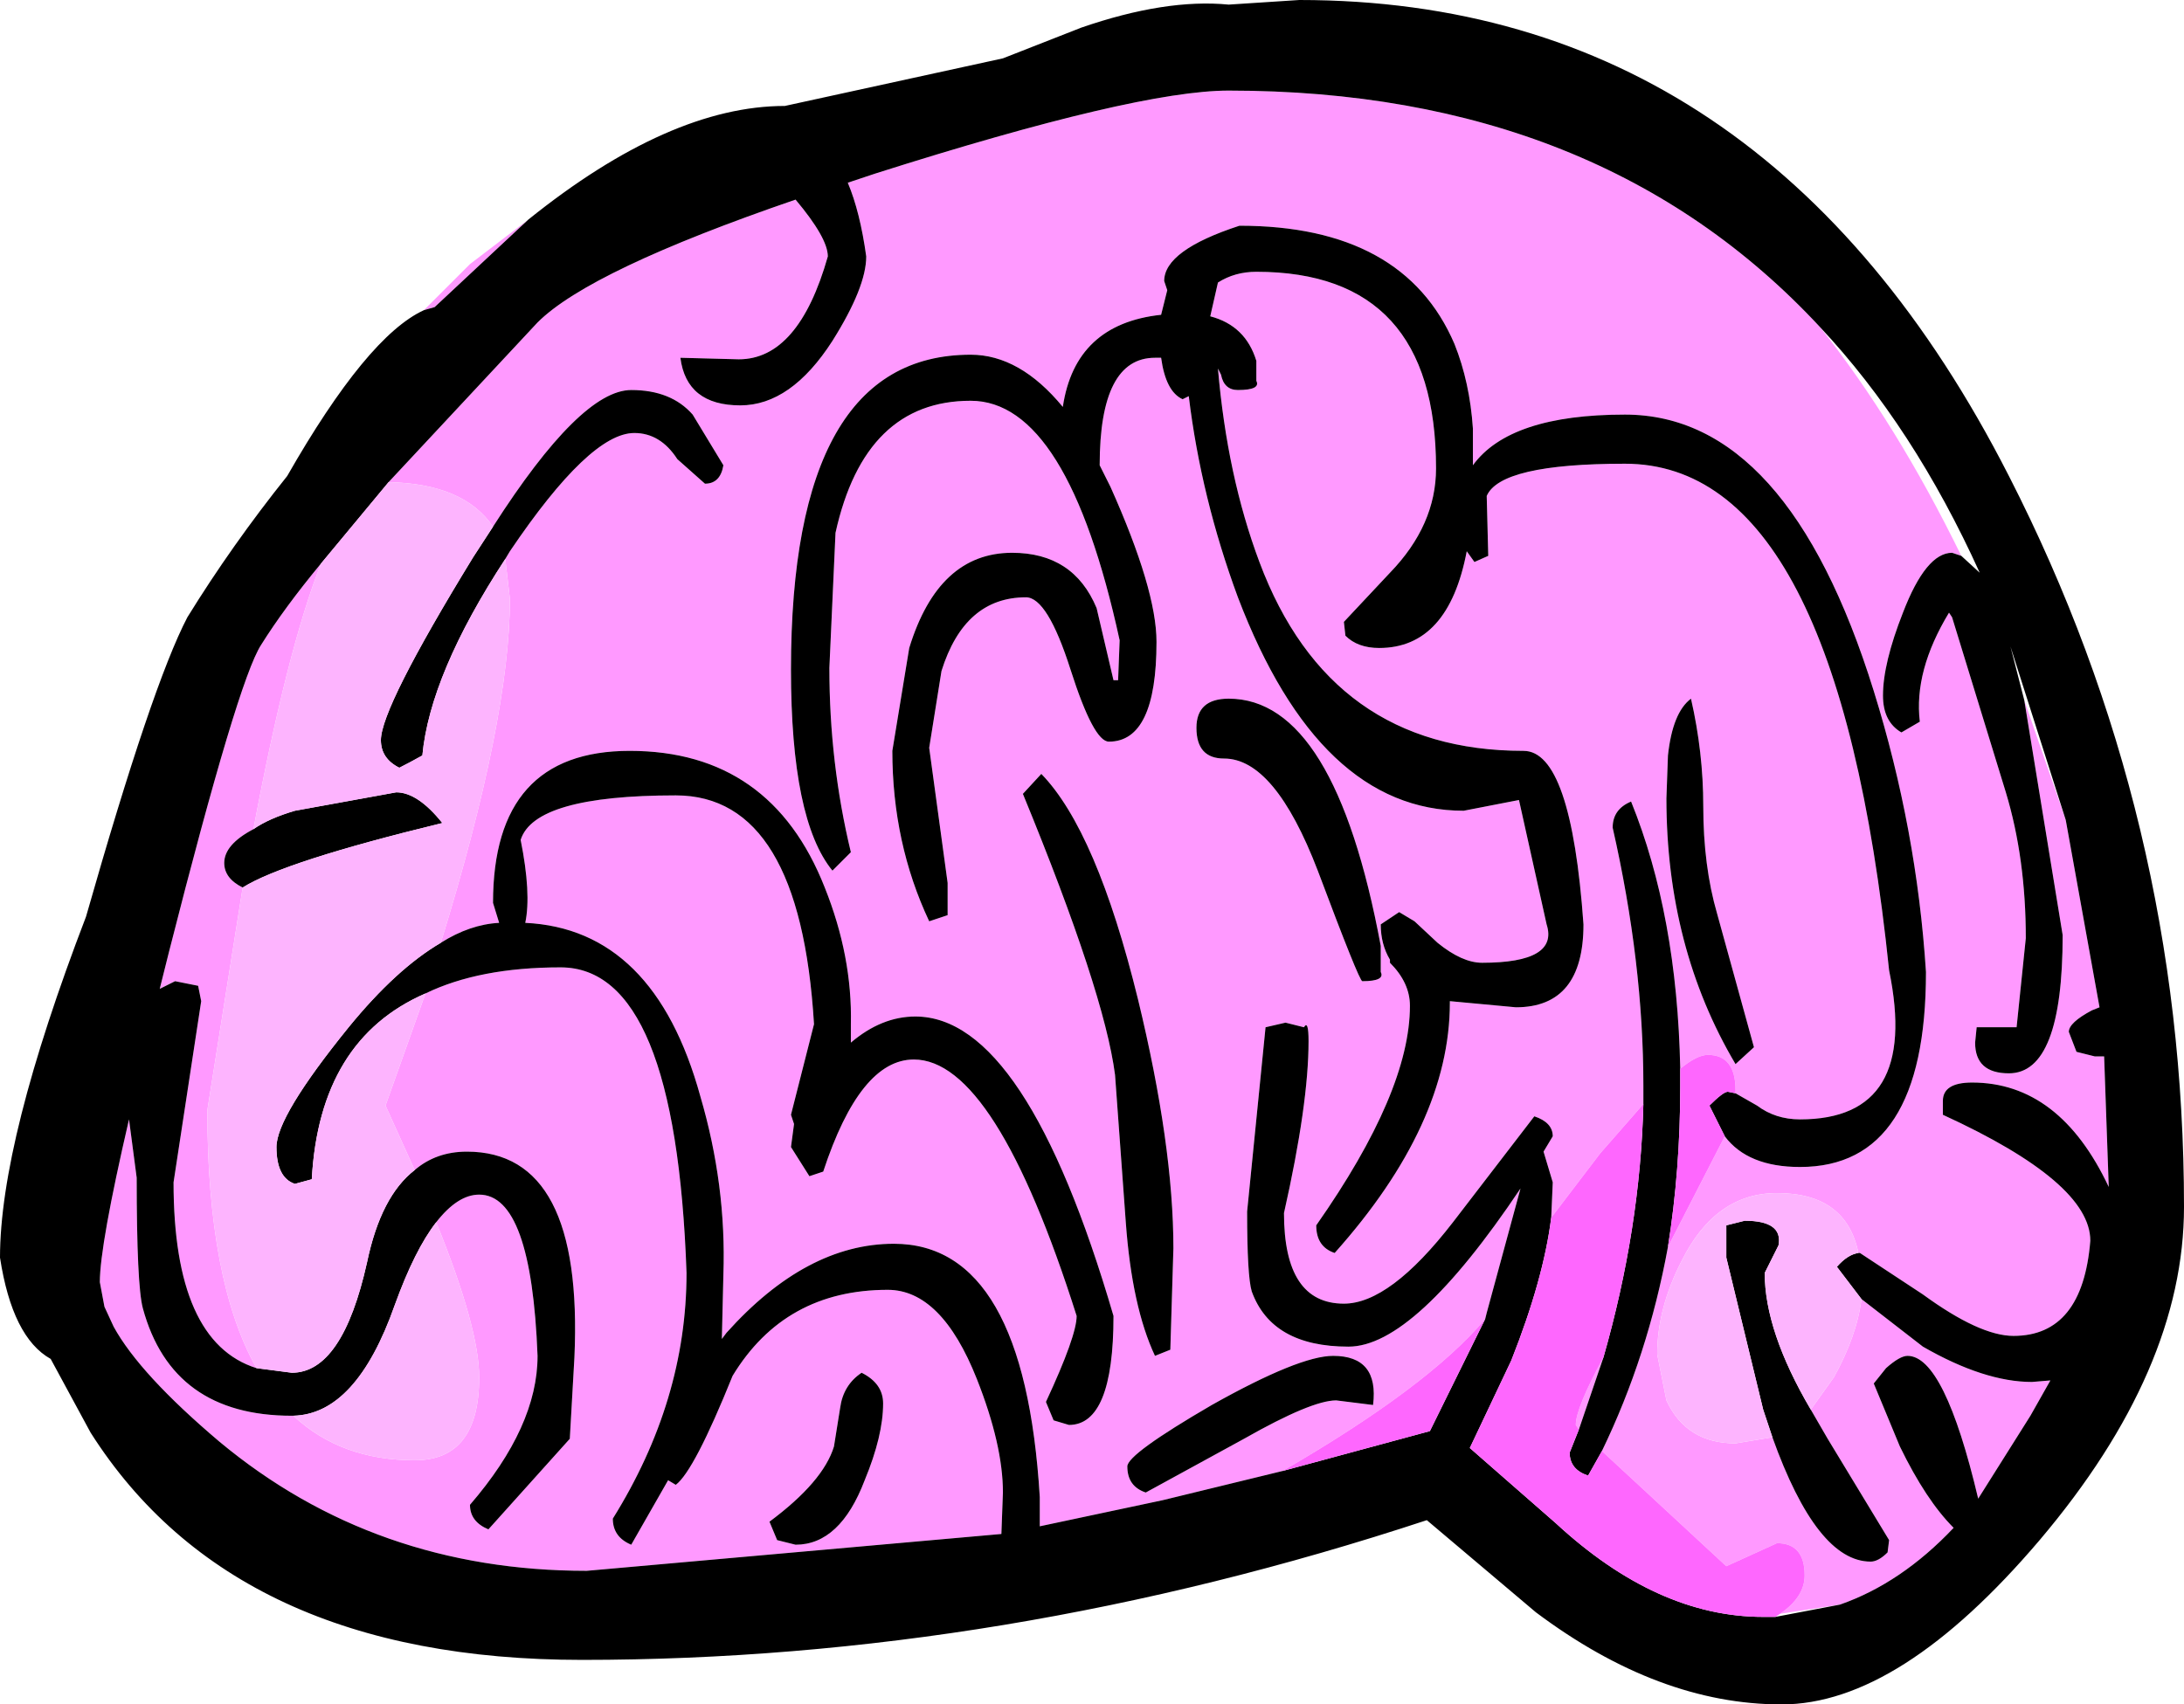 <?xml version="1.0" encoding="UTF-8" standalone="no"?>
<svg xmlns:xlink="http://www.w3.org/1999/xlink" height="55.5px" width="71.1px" xmlns="http://www.w3.org/2000/svg">
  <g transform="matrix(1.0, 0.0, 0.0, 1.0, 0.0, 0.0)">
    <path d="M12.65 15.7 L17.5 10.5 Q19.2 8.8 25.9 6.5 26.95 7.75 26.95 8.35 26.0 11.7 24.05 11.7 L22.15 11.65 Q22.35 13.2 24.1 13.2 25.75 13.2 27.1 11.1 28.2 9.35 28.2 8.35 28.0 6.9 27.6 5.95 L28.5 5.65 Q37.0 2.95 40.0 2.95 52.1 2.95 59.25 10.65 61.75 13.8 63.85 18.1 L63.55 18.0 Q62.7 18.0 61.95 19.95 61.3 21.6 61.3 22.65 61.3 23.5 61.9 23.85 L62.5 23.5 Q62.3 21.85 63.45 19.95 L63.55 20.1 65.3 25.8 Q65.95 27.95 65.95 30.55 L65.65 33.45 64.35 33.45 64.3 33.95 Q64.3 34.95 65.4 34.95 67.15 34.95 67.15 30.45 L65.9 22.8 67.25 26.7 68.35 32.8 68.1 32.9 Q67.35 33.3 67.35 33.6 L67.6 34.25 68.2 34.4 68.5 34.4 68.65 38.65 Q67.05 35.25 64.2 35.25 63.25 35.25 63.25 35.85 L63.25 36.3 Q68.05 38.5 68.05 40.4 67.8 43.5 65.55 43.5 64.45 43.5 62.6 42.15 L60.55 40.8 60.5 40.8 Q60.1 38.85 57.85 38.85 55.85 38.85 54.75 41.05 53.95 42.6 53.95 44.1 L54.25 45.6 Q54.9 47.0 56.5 47.0 L57.7 46.8 Q59.15 50.85 60.9 50.85 61.15 50.85 61.45 50.55 L61.5 50.15 59.5 46.85 58.95 45.9 59.7 44.85 Q60.45 43.5 60.6 42.3 L62.6 43.85 Q64.6 45.0 66.15 45.0 L66.75 44.95 66.1 46.1 64.4 48.8 Q63.3 44.15 62.1 44.15 61.85 44.15 61.4 44.55 L61.0 45.05 61.85 47.1 Q62.7 48.85 63.6 49.75 61.9 51.55 59.9 52.25 L57.95 52.55 Q58.75 52.0 58.75 51.3 58.75 50.25 57.85 50.25 L56.2 51.0 52.15 47.25 Q53.65 44.15 54.3 40.6 L56.15 37.0 Q56.9 38.0 58.6 38.0 62.7 38.0 62.7 31.65 62.4 27.0 61.0 22.5 58.2 13.5 52.9 13.5 49.15 13.5 47.95 15.15 L47.95 13.95 Q47.85 12.45 47.35 11.2 45.7 7.35 40.35 7.35 37.9 8.15 37.9 9.15 L38.0 9.45 37.8 10.25 Q35.0 10.55 34.6 13.25 33.2 11.55 31.6 11.55 25.75 11.55 25.75 21.8 25.75 26.7 27.1 28.35 L27.7 27.75 Q27.0 24.85 27.0 21.75 L27.2 17.35 Q28.15 13.05 31.6 13.05 34.75 13.05 36.45 20.85 L36.4 22.15 36.25 22.15 35.7 19.8 Q34.95 18.0 32.95 18.0 30.55 18.0 29.6 21.1 L29.05 24.45 Q29.05 27.45 30.25 30.0 L30.85 29.8 30.85 28.75 30.25 24.35 30.65 21.85 Q31.4 19.45 33.4 19.45 34.1 19.45 34.85 21.8 35.6 24.15 36.1 24.15 37.65 24.15 37.65 20.9 37.65 19.2 36.15 15.85 L35.8 15.15 Q35.8 11.65 37.6 11.65 L37.8 11.65 Q37.95 12.75 38.5 13.0 L38.7 12.9 Q39.1 16.2 40.3 19.45 42.95 26.4 47.65 26.4 L49.45 26.05 50.35 30.1 Q50.75 31.35 48.25 31.35 47.6 31.35 46.8 30.7 L46.05 30.0 45.55 29.7 44.95 30.1 Q44.95 30.75 45.25 31.25 L45.25 31.35 Q45.9 32.0 45.9 32.75 45.9 35.55 42.85 39.9 42.85 40.6 43.45 40.8 47.2 36.6 47.2 32.65 L47.2 32.6 49.35 32.8 Q51.55 32.8 51.55 30.1 51.15 24.45 49.6 24.45 43.3 24.45 41.0 18.3 39.95 15.5 39.65 12.0 L39.75 12.2 Q39.85 12.7 40.3 12.7 41.05 12.7 40.9 12.4 L40.9 11.75 Q40.55 10.6 39.4 10.3 L39.65 9.2 Q40.2 8.85 40.9 8.85 46.75 8.85 46.75 15.25 46.75 17.1 45.25 18.65 L43.75 20.25 43.8 20.7 Q44.2 21.1 44.9 21.1 47.15 21.1 47.75 17.95 L48.0 18.3 48.45 18.1 48.4 16.15 Q48.85 15.1 52.9 15.1 59.8 15.1 61.5 31.6 62.5 36.45 58.6 36.45 57.8 36.45 57.2 36.0 L56.5 35.6 56.5 35.5 Q56.5 34.35 55.6 34.35 55.25 34.35 54.7 34.8 54.6 29.8 53.1 26.1 52.5 26.35 52.5 26.95 53.5 31.35 53.5 35.35 L53.5 35.95 52.1 37.55 50.5 39.65 50.55 38.5 50.25 37.5 50.55 37.0 Q50.55 36.55 49.95 36.35 L47.3 39.8 Q45.25 42.45 43.75 42.45 41.8 42.45 41.8 39.5 42.6 35.95 42.6 33.9 42.6 33.2 42.45 33.45 L41.85 33.3 41.2 33.45 40.6 39.45 Q40.6 41.55 40.75 42.05 41.4 43.85 43.9 43.85 46.05 43.85 49.5 38.7 L48.4 42.75 48.35 42.95 Q46.5 45.15 41.75 47.9 L37.85 48.85 33.85 49.7 33.85 48.75 Q33.35 40.5 29.1 40.5 26.25 40.5 23.65 43.4 L23.5 43.6 23.55 41.5 Q23.65 38.6 22.8 35.7 21.3 30.25 17.1 30.05 17.3 29.1 16.95 27.35 17.4 25.9 22.0 25.9 26.05 25.9 26.5 33.35 L25.75 36.3 25.85 36.6 25.75 37.35 26.35 38.3 26.8 38.15 Q28.0 34.5 29.75 34.5 32.4 34.5 35.05 42.85 35.05 43.5 34.05 45.65 L34.3 46.25 34.8 46.4 Q36.25 46.4 36.25 42.85 33.4 33.1 29.8 33.1 28.7 33.1 27.7 33.95 L27.7 33.35 Q27.75 31.15 26.85 28.9 25.1 24.45 20.5 24.45 16.05 24.45 16.05 29.4 L16.25 30.05 Q15.3 30.1 14.35 30.7 16.6 23.4 16.6 19.5 L16.45 18.2 16.6 17.95 Q19.2 14.1 20.65 14.1 21.5 14.1 22.05 14.95 L22.95 15.75 Q23.45 15.75 23.55 15.15 L22.55 13.5 Q21.85 12.7 20.55 12.7 18.9 12.7 16.05 17.15 15.1 15.75 12.65 15.7 M13.8 10.1 L15.3 8.6 17.2 7.15 14.15 10.0 13.8 10.1 M8.35 44.55 Q5.65 43.7 5.65 38.5 L6.55 32.6 6.45 32.1 5.7 31.95 5.2 32.2 5.5 31.0 Q7.75 22.15 8.5 21.0 9.25 19.8 10.45 18.35 9.35 21.15 8.25 27.0 7.3 27.5 7.3 28.1 7.3 28.6 7.9 28.9 L6.75 36.15 Q6.75 41.7 8.35 44.55 M13.5 38.1 L12.55 36.0 13.85 32.35 Q15.6 31.5 18.25 31.5 22.0 31.5 22.35 41.45 22.35 45.6 19.95 49.45 19.95 50.05 20.55 50.3 L21.75 48.2 22.0 48.35 Q22.6 47.9 23.85 44.8 25.55 42.0 28.9 42.0 30.65 42.0 31.8 44.9 32.65 47.05 32.65 48.6 L32.6 49.95 19.1 51.15 Q12.2 51.15 7.15 46.95 4.55 44.75 3.7 43.2 L3.4 42.55 3.25 41.75 Q3.25 40.55 4.2 36.45 L4.45 38.35 Q4.45 41.85 4.65 42.6 5.6 46.1 9.5 46.1 L9.55 46.1 Q11.1 47.55 13.5 47.55 15.6 47.55 15.6 44.85 15.6 43.25 14.2 39.8 14.9 38.9 15.6 38.9 17.3 38.9 17.5 44.15 17.5 46.45 15.3 49.0 15.3 49.55 15.9 49.8 L18.55 46.85 18.7 44.2 Q19.0 37.5 15.2 37.5 14.2 37.5 13.5 38.1 M55.05 22.75 Q54.45 23.2 54.3 24.6 L54.25 26.0 Q54.25 30.85 56.5 34.65 L57.1 34.1 55.9 29.75 Q55.45 28.2 55.45 26.25 55.45 24.5 55.05 22.75 M33.9 25.2 L33.3 25.85 Q35.95 32.3 36.3 35.0 L36.65 39.8 Q36.85 42.55 37.6 44.15 L38.1 43.95 38.2 40.65 Q38.2 37.3 37.05 32.55 35.7 27.05 33.9 25.2 M40.0 22.75 Q38.95 22.75 38.95 23.7 38.95 24.7 39.85 24.7 41.5 24.7 42.9 28.35 44.25 31.95 44.35 31.95 45.1 31.95 44.95 31.65 L44.95 30.8 Q43.45 22.75 40.0 22.75 M52.2 44.2 L51.4 46.55 51.3 46.4 Q51.3 45.85 52.2 44.2 M43.5 45.6 L44.7 45.75 Q44.9 44.15 43.4 44.15 42.3 44.15 39.45 45.75 36.7 47.35 36.7 47.75 36.7 48.4 37.3 48.6 L40.5 46.85 Q42.7 45.6 43.5 45.6 M28.75 45.7 Q28.75 45.05 28.05 44.7 27.45 45.1 27.35 45.85 L27.15 47.1 Q26.8 48.25 25.05 49.55 L25.3 50.15 25.9 50.3 Q27.35 50.3 28.15 48.2 28.75 46.75 28.75 45.7" fill="#ff99ff" fill-rule="evenodd" stroke="none"/>
    <path d="M59.25 10.65 Q52.1 2.95 40.0 2.95 37.0 2.95 28.5 5.65 L27.6 5.95 Q28.0 6.9 28.2 8.35 28.2 9.35 27.1 11.1 25.75 13.2 24.1 13.2 22.35 13.2 22.15 11.65 L24.05 11.7 Q26.0 11.7 26.95 8.35 26.95 7.75 25.9 6.5 19.2 8.8 17.5 10.5 L12.65 15.7 10.45 18.35 Q9.25 19.8 8.5 21.0 7.75 22.15 5.5 31.0 L5.2 32.2 5.7 31.95 6.45 32.1 6.55 32.6 5.65 38.5 Q5.65 43.7 8.35 44.55 L9.5 44.7 Q11.15 44.7 11.95 41.1 12.4 38.95 13.5 38.1 14.2 37.5 15.2 37.5 19.0 37.5 18.7 44.2 L18.55 46.85 15.9 49.8 Q15.3 49.55 15.3 49.0 17.5 46.45 17.5 44.15 17.3 38.9 15.6 38.9 14.9 38.9 14.2 39.8 13.5 40.7 12.85 42.5 11.6 46.05 9.55 46.1 L9.5 46.1 Q5.6 46.1 4.65 42.6 4.45 41.85 4.45 38.35 L4.2 36.45 Q3.25 40.55 3.25 41.75 L3.4 42.55 3.7 43.2 Q4.55 44.75 7.15 46.95 12.2 51.15 19.1 51.15 L32.6 49.95 32.65 48.6 Q32.65 47.05 31.8 44.9 30.65 42.0 28.9 42.0 25.55 42.0 23.85 44.8 22.6 47.9 22.0 48.35 L21.75 48.2 20.55 50.3 Q19.95 50.05 19.95 49.45 22.35 45.6 22.35 41.45 22.0 31.5 18.25 31.5 15.6 31.5 13.85 32.35 10.4 33.85 10.15 38.4 L9.6 38.55 Q9.0 38.35 9.0 37.35 9.0 36.35 11.35 33.45 12.9 31.55 14.35 30.7 15.3 30.1 16.25 30.05 L16.05 29.4 Q16.05 24.45 20.5 24.45 25.1 24.45 26.85 28.9 27.75 31.15 27.7 33.35 L27.7 33.95 Q28.7 33.1 29.8 33.1 33.4 33.1 36.25 42.85 36.25 46.4 34.8 46.4 L34.3 46.25 34.05 45.65 Q35.05 43.5 35.05 42.85 32.4 34.5 29.75 34.5 28.0 34.5 26.8 38.15 L26.35 38.3 25.75 37.35 25.85 36.6 25.75 36.3 26.5 33.35 Q26.05 25.9 22.0 25.9 17.4 25.9 16.95 27.35 17.3 29.1 17.1 30.05 21.3 30.25 22.8 35.7 23.65 38.6 23.55 41.5 L23.5 43.6 23.65 43.4 Q26.25 40.5 29.1 40.5 33.35 40.5 33.85 48.75 L33.85 49.7 37.85 48.85 41.75 47.9 46.55 46.6 48.35 42.95 48.4 42.75 49.5 38.7 Q46.05 43.85 43.9 43.85 41.4 43.85 40.75 42.05 40.6 41.55 40.6 39.45 L41.2 33.45 41.85 33.3 42.45 33.45 Q42.6 33.2 42.6 33.9 42.6 35.95 41.8 39.5 41.8 42.45 43.75 42.45 45.25 42.45 47.3 39.8 L49.95 36.35 Q50.55 36.55 50.55 37.0 L50.25 37.5 50.55 38.5 50.5 39.65 Q50.25 41.65 49.2 44.3 L47.85 47.15 50.65 49.6 Q53.95 52.65 57.4 52.65 L57.8 52.65 59.9 52.25 Q61.9 51.55 63.6 49.75 62.7 48.85 61.85 47.1 L61.0 45.05 61.4 44.55 Q61.85 44.15 62.1 44.15 63.3 44.15 64.4 48.8 L66.1 46.1 66.75 44.95 66.15 45.0 Q64.6 45.0 62.6 43.85 L60.6 42.3 59.8 41.25 Q60.15 40.85 60.5 40.8 L60.55 40.8 62.6 42.15 Q64.45 43.5 65.55 43.5 67.8 43.5 68.05 40.4 68.05 38.5 63.25 36.3 L63.25 35.85 Q63.25 35.25 64.2 35.25 67.05 35.25 68.65 38.65 L68.5 34.4 68.2 34.4 67.6 34.25 67.35 33.6 Q67.35 33.3 68.1 32.9 L68.35 32.8 67.25 26.7 65.45 21.05 65.9 22.8 67.15 30.45 Q67.15 34.95 65.4 34.95 64.3 34.95 64.3 33.95 L64.35 33.45 65.65 33.45 65.95 30.55 Q65.95 27.95 65.3 25.8 L63.55 20.1 63.45 19.95 Q62.3 21.85 62.5 23.5 L61.9 23.85 Q61.3 23.5 61.3 22.65 61.3 21.6 61.95 19.95 62.7 18.0 63.55 18.0 L63.85 18.1 64.45 18.65 Q62.3 13.9 59.25 10.65 M16.05 17.15 Q18.9 12.7 20.55 12.7 21.85 12.7 22.55 13.5 L23.55 15.15 Q23.45 15.75 22.95 15.75 L22.05 14.95 Q21.5 14.1 20.65 14.1 19.2 14.1 16.6 17.95 L16.45 18.2 Q14.0 21.95 13.75 24.6 13.3 24.85 13.0 25.0 12.4 24.7 12.4 24.1 12.4 23.05 15.4 18.15 L16.05 17.15 M53.5 35.95 L53.5 35.35 Q53.5 31.35 52.5 26.95 52.5 26.35 53.1 26.1 54.6 29.8 54.7 34.8 L54.7 35.4 Q54.7 38.1 54.3 40.6 53.65 44.15 52.15 47.25 L51.7 48.05 Q51.1 47.85 51.1 47.3 L51.4 46.55 52.2 44.2 Q53.4 40.0 53.5 35.95 M56.5 35.6 L57.2 36.0 Q57.8 36.45 58.6 36.45 62.5 36.45 61.5 31.6 59.8 15.1 52.9 15.1 48.85 15.1 48.4 16.15 L48.45 18.1 48.0 18.3 47.75 17.95 Q47.15 21.1 44.9 21.1 44.2 21.1 43.8 20.7 L43.75 20.25 45.25 18.65 Q46.75 17.1 46.75 15.25 46.75 8.85 40.9 8.85 40.2 8.85 39.65 9.2 L39.4 10.3 Q40.55 10.6 40.9 11.75 L40.9 12.4 Q41.05 12.7 40.3 12.7 39.85 12.7 39.75 12.2 L39.65 12.0 Q39.95 15.5 41.0 18.3 43.3 24.45 49.6 24.45 51.15 24.45 51.55 30.1 51.55 32.8 49.35 32.8 L47.2 32.6 47.2 32.65 Q47.2 36.6 43.45 40.8 42.85 40.6 42.85 39.9 45.9 35.55 45.9 32.75 45.9 32.0 45.25 31.35 L45.25 31.25 Q44.95 30.75 44.95 30.1 L45.55 29.7 46.05 30.0 46.8 30.7 Q47.6 31.35 48.25 31.35 50.75 31.35 50.35 30.1 L49.45 26.05 47.65 26.4 Q42.95 26.4 40.3 19.45 39.1 16.2 38.7 12.9 L38.5 13.0 Q37.95 12.75 37.8 11.65 L37.6 11.65 Q35.8 11.65 35.8 15.15 L36.15 15.85 Q37.65 19.2 37.65 20.9 37.65 24.15 36.1 24.15 35.6 24.15 34.85 21.8 34.1 19.45 33.4 19.45 31.4 19.45 30.65 21.85 L30.25 24.35 30.85 28.75 30.85 29.8 30.25 30.0 Q29.05 27.45 29.05 24.45 L29.6 21.1 Q30.55 18.0 32.95 18.0 34.95 18.0 35.7 19.8 L36.25 22.15 36.4 22.15 36.45 20.85 Q34.75 13.05 31.6 13.05 28.15 13.05 27.2 17.35 L27.0 21.75 Q27.0 24.85 27.7 27.75 L27.1 28.35 Q25.75 26.7 25.75 21.8 25.75 11.55 31.6 11.55 33.2 11.55 34.6 13.25 35.0 10.55 37.8 10.25 L38.0 9.45 37.9 9.15 Q37.9 8.15 40.35 7.35 45.7 7.35 47.35 11.2 47.85 12.45 47.95 13.95 L47.95 15.15 Q49.15 13.5 52.9 13.5 58.2 13.5 61.0 22.5 62.4 27.0 62.7 31.65 62.7 38.0 58.6 38.0 56.9 38.0 56.15 37.0 L55.65 36.0 Q56.1 35.55 56.25 35.55 L56.5 35.6 M58.95 45.9 L59.5 46.85 61.5 50.15 61.45 50.55 Q61.15 50.85 60.9 50.85 59.15 50.85 57.7 46.8 L57.4 45.9 56.2 40.95 56.2 39.9 56.8 39.75 Q58.05 39.75 57.9 40.55 L57.45 41.45 Q57.45 43.35 58.95 45.9 M17.2 7.15 Q21.8 3.45 25.55 3.45 L32.65 1.9 35.2 0.9 Q37.95 -0.05 40.0 0.15 L42.3 0.0 Q57.5 0.0 65.4 15.5 71.1 26.65 71.1 39.3 71.1 44.6 66.4 50.15 61.85 55.5 58.0 55.5 54.0 55.5 50.0 52.5 L46.45 49.5 Q32.65 54.05 18.95 54.05 7.65 54.05 2.95 46.65 L1.65 44.25 Q0.4 43.55 0.0 40.95 0.0 37.15 2.8 29.85 4.95 22.3 6.1 20.1 7.55 17.75 9.35 15.5 11.95 10.95 13.8 10.1 L14.15 10.0 17.2 7.15 M8.25 27.0 Q8.75 26.65 9.6 26.4 L12.9 25.8 Q13.6 25.8 14.4 26.8 9.25 28.05 7.9 28.9 7.3 28.6 7.3 28.1 7.3 27.5 8.25 27.0 M40.0 22.75 Q43.45 22.75 44.95 30.8 L44.95 31.65 Q45.1 31.95 44.35 31.95 44.25 31.95 42.9 28.35 41.5 24.7 39.85 24.7 38.95 24.7 38.95 23.7 38.95 22.75 40.0 22.75 M33.9 25.2 Q35.7 27.05 37.05 32.55 38.2 37.3 38.2 40.65 L38.1 43.95 37.6 44.15 Q36.85 42.55 36.65 39.8 L36.3 35.0 Q35.95 32.3 33.3 25.85 L33.9 25.2 M55.05 22.75 Q55.45 24.5 55.45 26.25 55.45 28.2 55.9 29.75 L57.1 34.1 56.5 34.65 Q54.25 30.85 54.25 26.0 L54.3 24.6 Q54.45 23.2 55.05 22.75 M43.5 45.6 Q42.7 45.6 40.5 46.85 L37.3 48.6 Q36.7 48.4 36.7 47.75 36.7 47.35 39.45 45.75 42.3 44.15 43.4 44.15 44.9 44.15 44.7 45.75 L43.5 45.6 M28.75 45.7 Q28.75 46.75 28.15 48.2 27.35 50.3 25.9 50.3 L25.3 50.15 25.05 49.55 Q26.8 48.25 27.15 47.1 L27.35 45.85 Q27.45 45.1 28.05 44.7 28.75 45.05 28.75 45.7" fill="#000000" fill-rule="evenodd" stroke="none"/>
    <path d="M12.65 15.7 Q15.1 15.75 16.05 17.15 L15.4 18.15 Q12.4 23.05 12.4 24.1 12.4 24.7 13.0 25.0 13.3 24.85 13.75 24.6 14.0 21.95 16.45 18.2 L16.6 19.5 Q16.6 23.4 14.35 30.7 12.9 31.55 11.35 33.45 9.0 36.35 9.0 37.35 9.0 38.35 9.6 38.55 L10.15 38.4 Q10.4 33.85 13.85 32.35 L12.55 36.0 13.5 38.1 Q12.4 38.95 11.95 41.1 11.15 44.7 9.5 44.7 L8.35 44.55 Q6.75 41.7 6.75 36.15 L7.9 28.9 Q9.25 28.05 14.4 26.8 13.6 25.8 12.9 25.8 L9.6 26.4 Q8.75 26.65 8.25 27.0 9.35 21.15 10.45 18.35 L12.65 15.7 M60.6 42.3 Q60.45 43.5 59.7 44.85 L58.95 45.9 Q57.45 43.35 57.45 41.45 L57.9 40.55 Q58.05 39.75 56.8 39.75 L56.2 39.9 56.2 40.95 57.4 45.9 57.7 46.8 56.5 47.0 Q54.9 47.0 54.25 45.6 L53.95 44.1 Q53.95 42.6 54.75 41.05 55.85 38.85 57.85 38.85 60.1 38.85 60.5 40.8 60.15 40.85 59.8 41.25 L60.6 42.3 M14.2 39.8 Q15.6 43.25 15.6 44.85 15.6 47.55 13.5 47.55 11.1 47.55 9.55 46.1 11.6 46.05 12.85 42.5 13.5 40.7 14.2 39.8" fill="#fdb4fe" fill-rule="evenodd" stroke="none"/>
    <path d="M41.75 47.9 Q46.5 45.15 48.35 42.95 L46.55 46.6 41.75 47.9 M50.5 39.65 L52.1 37.55 53.5 35.95 Q53.4 40.0 52.2 44.2 51.3 45.85 51.3 46.4 L51.4 46.55 51.1 47.3 Q51.1 47.85 51.7 48.05 L52.15 47.25 56.2 51.0 57.85 50.25 Q58.75 50.25 58.75 51.3 58.75 52.0 57.95 52.55 L57.8 52.65 57.4 52.65 Q53.95 52.65 50.65 49.6 L47.85 47.15 49.2 44.3 Q50.25 41.65 50.5 39.65 M54.7 34.8 Q55.25 34.35 55.6 34.35 56.5 34.35 56.5 35.5 L56.5 35.6 56.25 35.55 Q56.1 35.55 55.65 36.0 L56.15 37.0 54.3 40.6 Q54.7 38.1 54.7 35.4 L54.7 34.8" fill="#fe67fe" fill-rule="evenodd" stroke="none"/>
  </g>
</svg>
